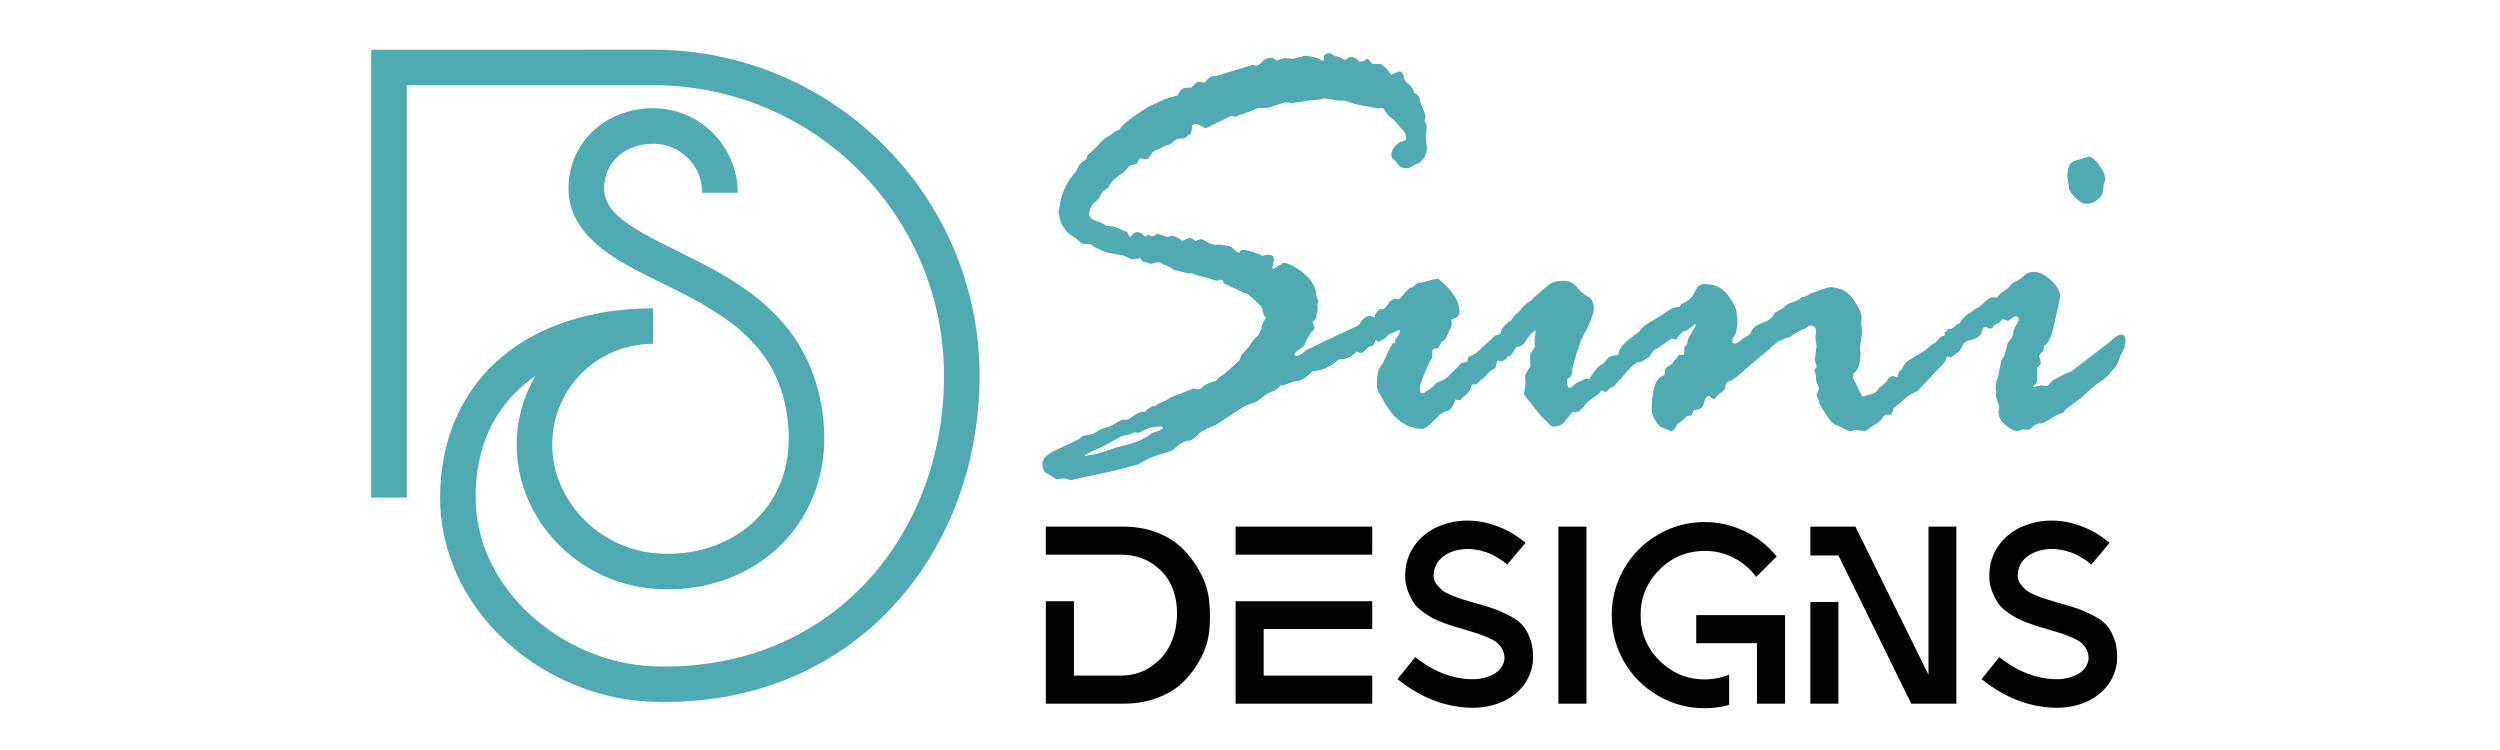 <?xml version="1.0" encoding="utf-8"?>
<!-- Generator: Adobe Illustrator 16.0.0, SVG Export Plug-In . SVG Version: 6.00 Build 0)  -->
<!DOCTYPE svg PUBLIC "-//W3C//DTD SVG 1.1//EN" "http://www.w3.org/Graphics/SVG/1.1/DTD/svg11.dtd">
<svg version="1.1" id="Calque_1" xmlns="http://www.w3.org/2000/svg" xmlns:xlink="http://www.w3.org/1999/xlink" x="0px" y="0px"
	 width="200px" height="60px" viewBox="0 0 200 60" enable-background="new 0 0 200 60" xml:space="preserve">
<g>
	<path fill="#010202" d="M89.861,56.294h-6.192v-8.197h2.246v5.951h3.725c0.93,0,1.747-0.238,2.447-0.719
		c0.702-0.479,1.219-1.077,1.549-1.791s0.506-1.49,0.525-2.329c0.021-0.835-0.124-1.61-0.435-2.327
		c-0.31-0.715-0.823-1.31-1.538-1.79c-0.715-0.479-1.566-0.719-2.55-0.719h-5.971v-2.245h6.192c0.985,0,1.894,0.163,2.723,0.484
		c0.83,0.325,1.515,0.76,2.054,1.306c0.538,0.546,1.003,1.174,1.386,1.883c0.385,0.707,0.622,1.454,0.71,2.235
		c0.085,0.784,0.092,1.565,0.02,2.349c-0.076,0.781-0.299,1.526-0.667,2.236c-0.372,0.708-0.826,1.334-1.367,1.881
		c-0.54,0.549-1.232,0.982-2.075,1.304C91.801,56.132,90.873,56.294,89.861,56.294z"/>
	<path fill="#010202" d="M98.847,42.128h10.929v2.245H98.847V42.128z M109.776,54.048v2.246H98.847v-8.197h10.929v2.226h-8.683
		v3.726H109.776z"/>
	<path fill="#010202" d="M122.039,43.424l-1.457,1.738c-1.094-0.903-2.253-1.313-3.48-1.233c-0.432,0.04-0.822,0.143-1.174,0.303
		c-0.324,0.149-0.593,0.352-0.81,0.607c-0.311,0.379-0.452,0.836-0.425,1.377c0.041,0.215,0.137,0.418,0.294,0.606
		c0.155,0.188,0.315,0.344,0.485,0.467c0.168,0.119,0.414,0.245,0.739,0.373c0.321,0.129,0.589,0.224,0.8,0.283
		c0.207,0.063,0.516,0.151,0.92,0.275c0.66,0.187,1.162,0.34,1.508,0.455c0.346,0.114,0.772,0.301,1.285,0.566
		c0.513,0.262,0.891,0.541,1.132,0.838c0.244,0.299,0.446,0.693,0.608,1.185c0.16,0.493,0.216,1.063,0.16,1.711v0.021
		c-0.094,0.714-0.362,1.355-0.808,1.921c-0.539,0.662-1.269,1.142-2.187,1.438c-0.877,0.269-1.82,0.337-2.833,0.201
		c-1.754-0.217-3.42-0.957-4.998-2.226l1.417-1.76c1.239,0.983,2.521,1.558,3.846,1.719c0.699,0.094,1.327,0.055,1.881-0.12
		c0.487-0.148,0.851-0.379,1.095-0.688c0.174-0.216,0.281-0.465,0.322-0.749c0.014-0.269-0.038-0.519-0.152-0.74
		c-0.113-0.222-0.249-0.403-0.403-0.546c-0.155-0.142-0.399-0.281-0.729-0.425c-0.331-0.14-0.605-0.248-0.82-0.323
		c-0.216-0.073-0.535-0.171-0.96-0.295c-0.426-0.12-0.748-0.215-0.964-0.283c-0.216-0.066-0.517-0.171-0.897-0.311
		c-0.386-0.145-0.686-0.275-0.893-0.397c-0.209-0.119-0.455-0.282-0.738-0.483c-0.284-0.203-0.502-0.417-0.657-0.639
		c-0.156-0.222-0.301-0.492-0.436-0.81c-0.134-0.316-0.229-0.658-0.283-1.023v-0.078c-0.08-1.147,0.236-2.151,0.951-3.017
		c0.418-0.497,0.942-0.898,1.578-1.195c0.621-0.283,1.283-0.449,1.983-0.506c0.553-0.037,1.113-0.006,1.68,0.103
		c0.565,0.107,1.146,0.301,1.741,0.576C120.953,42.617,121.514,42.979,122.039,43.424z"/>
	<path fill="#010202" d="M126.917,56.294h-2.246V42.128h2.246V56.294z"/>
	<path fill="#010202" d="M136.387,41.764c0.757,0,1.492,0.113,2.208,0.342c0.715,0.232,1.368,0.548,1.962,0.952
		c0.593,0.403,1.12,0.89,1.579,1.457l-1.64,1.641c-0.473-0.646-1.07-1.157-1.791-1.528c-0.723-0.372-1.493-0.556-2.318-0.556
		c-1.416,0-2.627,0.503-3.633,1.506c-1.004,1.006-1.506,2.216-1.506,3.632c0,1.419,0.502,2.63,1.506,3.634
		c1.006,1.006,2.217,1.509,3.633,1.509c0.676,0,1.323-0.128,1.943-0.385v2.429c-0.634,0.175-1.281,0.263-1.943,0.263
		c-1.35,0-2.595-0.334-3.742-1.003c-1.147-0.667-2.052-1.57-2.712-2.71c-0.661-1.14-0.993-2.386-0.993-3.736
		c0-1.346,0.332-2.592,0.993-3.731c0.66-1.142,1.564-2.043,2.712-2.71C133.792,42.096,135.037,41.764,136.387,41.764z
		 M139.99,51.457h-4.292v-2.248h7.106v7.085h-2.248v-4.837H139.99z"/>
	<path fill="#010202" d="M156.505,56.294c-0.393,0-0.987,0-1.79,0c-0.806,0-1.408,0-1.814,0l-5.827-11.858h-2.245v-2.308h3.602
		l5.848,11.858V42.128h2.228V56.294z M147.073,56.294h-2.245v-8.135h2.245V56.294z"/>
	<path fill="#010202" d="M168.769,43.424l-1.458,1.738c-1.093-0.903-2.253-1.313-3.48-1.233c-0.433,0.04-0.824,0.143-1.175,0.303
		c-0.323,0.149-0.594,0.352-0.81,0.607c-0.31,0.379-0.451,0.836-0.425,1.377c0.042,0.215,0.138,0.418,0.294,0.606
		c0.153,0.188,0.318,0.344,0.486,0.467c0.168,0.119,0.415,0.245,0.737,0.373c0.326,0.129,0.59,0.224,0.8,0.283
		c0.208,0.063,0.518,0.151,0.921,0.275c0.662,0.187,1.163,0.34,1.507,0.455c0.345,0.114,0.772,0.301,1.287,0.566
		c0.511,0.262,0.891,0.541,1.132,0.838c0.243,0.299,0.445,0.693,0.606,1.185c0.164,0.493,0.217,1.063,0.164,1.711v0.021
		c-0.095,0.714-0.365,1.355-0.812,1.921c-0.539,0.662-1.267,1.142-2.185,1.438c-0.877,0.269-1.821,0.337-2.834,0.201
		c-1.753-0.217-3.419-0.957-4.998-2.226l1.415-1.76c1.241,0.983,2.525,1.558,3.847,1.719c0.703,0.094,1.33,0.055,1.881-0.12
		c0.486-0.148,0.852-0.379,1.096-0.688c0.173-0.216,0.282-0.465,0.321-0.749c0.014-0.269-0.034-0.519-0.15-0.74
		c-0.115-0.222-0.249-0.403-0.405-0.546c-0.155-0.142-0.398-0.281-0.729-0.425c-0.328-0.14-0.603-0.248-0.817-0.323
		c-0.217-0.073-0.539-0.171-0.962-0.295c-0.426-0.12-0.745-0.215-0.963-0.283c-0.214-0.066-0.515-0.171-0.901-0.311
		c-0.381-0.145-0.679-0.275-0.889-0.397c-0.208-0.119-0.455-0.282-0.737-0.483c-0.283-0.203-0.504-0.417-0.658-0.639
		c-0.157-0.222-0.302-0.492-0.437-0.81c-0.135-0.316-0.23-0.658-0.282-1.023v-0.078c-0.081-1.147,0.235-2.151,0.951-3.017
		c0.418-0.497,0.944-0.898,1.578-1.195c0.618-0.283,1.282-0.449,1.982-0.506c0.555-0.037,1.114-0.006,1.681,0.103
		c0.566,0.107,1.146,0.301,1.739,0.576C167.681,42.617,168.241,42.979,168.769,43.424z"/>
</g>
<g>
	<path fill="#50AAB2" d="M99.142,28.847l0.185-0.462l0.602-0.67c0.308-0.509,0.563-0.809,0.764-0.903
		c0.03-0.122,0.077-0.238,0.139-0.347c0.061-0.108,0.107-0.276,0.139-0.508l0.208-0.371c0.062-0.061,0.093-0.107,0.093-0.138
		c0-0.032-0.062-0.124-0.186-0.278l-0.115-0.486c0-0.124-0.409-0.532-1.228-1.226h-0.184l-1.667-0.81l-0.094-0.231l-0.184-0.047
		l-0.232,0.093h-0.045l-0.789-0.232c-0.632-0.169-1.049-0.3-1.25-0.393c-0.031,0.032-0.077,0.047-0.138,0.047l-0.927-0.208
		c-0.263-0.062-0.419-0.126-0.474-0.196c-0.055-0.069-0.186-0.139-0.394-0.208c-0.208-0.07-0.343-0.136-0.405-0.198
		c-0.062-0.06-0.186-0.092-0.37-0.092l-0.58,0.139c0-0.047-0.216-0.122-0.648-0.23c-0.062-0.154-0.109-0.232-0.139-0.232
		l-0.672,0.092c-0.447-0.216-0.678-0.323-0.695-0.323c-0.077,0-0.347-0.042-0.809-0.128c-0.462-0.084-0.764-0.174-0.901-0.266
		c-0.139-0.092-0.347-0.184-0.625-0.278l-0.139-0.139c-0.031-0.03-0.116-0.061-0.254-0.092h-0.417c-0.092,0-0.22-0.077-0.382-0.231
		s-0.369-0.308-0.625-0.462c-0.254-0.154-0.477-0.397-0.67-0.729c-0.193-0.331-0.296-0.666-0.311-1.006
		c-0.032-0.03-0.047-0.062-0.047-0.092l0.139-0.741c0.139-0.939,0.578-1.811,1.318-2.613c0.123-0.417,0.377-0.717,0.763-0.902
		l0.093-0.323c0.447-0.385,0.766-0.695,0.959-0.926c0.193-0.231,0.413-0.42,0.66-0.566c0.246-0.146,0.439-0.28,0.579-0.404
		l0.418-0.186c-0.015-0.139,0.329-0.466,1.031-0.983c0.704-0.517,1.252-0.856,1.645-1.018c0.394-0.161,0.655-0.281,0.787-0.358
		c0.131-0.077,0.513-0.193,1.145-0.347c0.154-0.417,0.401-0.625,0.741-0.625h0.346l0.463-0.462l0.623,0.047
		c0.032-0.032,0.117-0.128,0.255-0.29c0.14-0.162,0.371-0.243,0.694-0.243l2.8-0.855h0.183l0.187,0.045
		c0.123,0,0.281-0.107,0.474-0.323c0.191-0.215,0.442-0.324,0.752-0.324c0.06,0,0.177,0.062,0.346,0.186
		c0,0.032,0.018,0.047,0.047,0.047l0.601-0.187l0.718,0.047l0.903-0.232c0.569,0,1.07,0.139,1.503,0.417l0.046-0.092V4.654
		c0-0.261,0.147-0.392,0.439-0.392c0.124,0,0.2,0.03,0.23,0.092l0.279,0.162h0.161c0.029,0,0.23,0.092,0.601,0.277
		c0.233-0.154,0.378-0.231,0.439-0.231c0.293,0,0.524,0.124,0.695,0.37l0.393-0.046c0.123-0.122,0.199-0.185,0.232-0.185
		c0.092,0,0.214,0.124,0.369,0.37l0.139,0.045h0.578c0.031,0,0.094,0.047,0.186,0.139l0.253,0.208
		c0.124,0.124,0.209,0.224,0.255,0.301c0.048,0.077,0.101,0.146,0.162,0.208c0.401-0.169,0.616-0.254,0.647-0.254
		c0.154,0,0.271,0.131,0.348,0.393c0,0.216,0.134,0.427,0.405,0.636c0.269,0.208,0.403,0.429,0.403,0.66
		c0.339,0.154,0.51,0.4,0.51,0.74l0.439,1.134l-0.092,0.393c0.122,0.246,0.185,0.385,0.185,0.417l-0.093,0.855l0.093,0.903
		c0,0.477-0.225,0.886-0.671,1.226c-0.092,0-0.244,0.065-0.451,0.196c-0.209,0.132-0.328,0.197-0.358,0.197
		c-0.401,0-0.667-0.097-0.799-0.289c-0.13-0.193-0.258-0.337-0.381-0.428c-0.124-0.092-0.186-0.216-0.186-0.37
		c0-0.355,0.238-0.701,0.717-1.041c0.217,0,0.371-0.069,0.463-0.208c0-0.325-0.069-0.547-0.207-0.67
		c-0.14-0.124-0.29-0.292-0.452-0.509c-0.161-0.216-0.335-0.39-0.521-0.521c-0.184-0.132-0.335-0.296-0.451-0.497
		c-0.115-0.201-0.219-0.301-0.311-0.301l-0.325,0.045l-0.67-0.139c-0.71-0.092-1.358-0.253-1.944-0.485h-0.462l-1.249-0.186
		c-0.216,0.092-0.523,0.139-0.925,0.139l-1.527,0.231l-0.623-0.045c-0.047,0-0.472,0.13-1.274,0.393l-0.23,0.047h-0.625
		c-0.03,0-0.227,0.077-0.589,0.231c-0.362,0.155-0.667,0.263-0.914,0.323l-0.208,0.094c-0.032,0.03-0.077,0.045-0.14,0.045
		l-0.37-0.045l-2.035,0.993L96.11,10.09c-0.263-0.124-0.41-0.185-0.441-0.185c-0.215,0-0.323,0.108-0.323,0.324l-0.046,0.439
		c-0.2,0.123-0.331,0.216-0.393,0.277c-0.061,0.061-0.139,0.108-0.23,0.138h-0.278c-0.185,0-0.358,0.082-0.521,0.243
		c-0.162,0.162-0.303,0.251-0.427,0.266c-0.123,0.016-0.3,0.086-0.531,0.208c-0.032,0.062-0.155,0.124-0.37,0.186
		c-0.216,0.062-0.382,0.204-0.499,0.427c-0.115,0.223-0.25,0.335-0.405,0.335l-0.462-0.092l-0.256,0.462
		c-0.323,0.077-0.508,0.124-0.554,0.139c-0.201,0.263-0.401,0.463-0.601,0.601c-0.201,0.139-0.398,0.29-0.59,0.451
		c-0.193,0.162-0.332,0.328-0.417,0.497c-0.085,0.171-0.212,0.305-0.382,0.405c-0.169,0.101-0.315,0.305-0.439,0.613l-0.231,0.233
		c-0.385,0.323-0.578,0.67-0.578,1.04c0,0.263,0.186,0.455,0.555,0.579c0.37,0.124,0.602,0.224,0.693,0.3
		c0.093,0.077,0.233,0.116,0.417,0.116c0.187,0,0.362,0.038,0.532,0.115c0.171,0.077,0.456,0.201,0.856,0.37
		c0.077,0.248,0.154,0.37,0.231,0.37c0.032,0,0.094-0.06,0.186-0.184c0.092-0.124,0.231-0.186,0.416-0.186
		c0.201,0,0.394,0.124,0.578,0.37l0.186-0.139h0.092l0.3,0.093h0.047l0.277-0.139c0.03-0.032,0.076-0.047,0.138-0.047
		c0.047,0,0.285,0.077,0.717,0.231h0.047c0.03,0,0.154-0.03,0.37-0.092c0.231,0.062,0.361,0.109,0.392,0.139l0.323,0.184
		c0,0.047,0.03,0.07,0.092,0.07c0.062,0,0.154-0.035,0.278-0.104c0.124-0.068,0.238-0.103,0.347-0.103
		c0.122,0,0.262,0.084,0.416,0.253c0.248-0.107,0.386-0.162,0.417-0.162c0.139,0,0.377,0.115,0.717,0.348l0.439,0.092h0.509
		l0.763,0.138c0.214,0.231,0.439,0.408,0.67,0.532c0.03-0.169,0.139-0.254,0.323-0.254c0.247,0,0.624,0.1,1.133,0.3l0.186,0.045
		l0.185,0.139c0.262-0.061,0.424-0.093,0.487-0.093c0.308,0,0.461,0.109,0.461,0.323c0,0.187-0.046,0.425-0.139,0.717
		c0.031,0,0.077,0.032,0.139,0.094c0.077-0.094,0.162-0.154,0.255-0.186l0.369-0.208c0.062-0.062,0.108-0.092,0.139-0.092
		c0.354,0,0.856,0.246,1.504,0.74c0.647,0.494,1.018,1.057,1.11,1.688c0,0.185,0.062,0.401,0.186,0.647l-0.094,0.3l0.047,0.37
		c0,0.032-0.032,0.139-0.093,0.325l-0.046,0.347c-0.031,0.061-0.077,0.115-0.14,0.162c-0.062,0.045-0.106,0.1-0.139,0.162
		l0.139,0.393v0.094c0,0.062-0.058,0.146-0.173,0.253c-0.115,0.109-0.188,0.208-0.22,0.3c-0.03,0.094-0.086,0.189-0.163,0.29
		c-0.076,0.1-0.129,0.219-0.161,0.358c-0.029,0.139-0.182,0.298-0.45,0.475c-0.271,0.178-0.404,0.312-0.404,0.404
		s0.029,0.139,0.092,0.139c0.185,0,0.381-0.089,0.589-0.266c0.209-0.177,0.365-0.281,0.473-0.313
		c0.108-0.031,0.293-0.123,0.556-0.278l2.171-1.018c1.617-0.77,2.519-1.155,2.703-1.155c0.246,0,0.369,0.122,0.369,0.37
		c0,0.092-0.107,0.269-0.323,0.531c-0.032,0.725-0.347,1.149-0.949,1.271c-0.23,0.156-0.408,0.317-0.531,0.486h-0.185
		c-0.386,0.432-0.825,0.648-1.318,0.648h-0.14c-0.571,0.57-1.264,0.886-2.081,0.948c-0.54,0.541-0.987,0.81-1.34,0.81l-0.372,0.092
		c-0.385,0.156-0.655,0.233-0.81,0.233c-0.03,0-0.092,0.06-0.185,0.185l-0.347,0.255c-0.293,0.06-0.608,0.23-0.949,0.509
		c-0.338,0.275-0.598,0.435-0.774,0.474c-0.177,0.038-0.367,0.104-0.567,0.197c-0.2,0.092-1.009,0.615-2.427,1.57l-0.3,0.095
		c-0.603,0.276-0.98,0.504-1.134,0.681c-0.154,0.178-0.34,0.329-0.555,0.451h-0.093c-0.355,0-0.771,0.231-1.249,0.695
		c-0.03,0.077-0.365,0.203-1.006,0.38c-0.64,0.178-1.253,0.451-1.839,0.821c-0.37,0.093-0.825,0.217-1.364,0.37
		c-0.541,0.154-0.933,0.248-1.181,0.278l-1.619,0.347c-0.355,0.062-0.763,0.154-1.225,0.278c-0.278-0.093-0.517-0.14-0.717-0.14
		l-0.417,0.047c-0.062,0-0.158-0.053-0.289-0.162c-0.131-0.108-0.305-0.213-0.521-0.313c-0.216-0.1-0.323-0.366-0.323-0.798
		c0-0.385,0.424-0.767,1.273-1.146c0.848-0.376,1.404-0.645,1.667-0.798c0.122-0.169,0.335-0.269,0.636-0.301
		c0.302-0.029,0.56-0.122,0.776-0.277c0.216-0.154,0.548-0.293,0.996-0.415l0.925-0.486c0.047-0.03,0.084-0.047,0.116-0.047h0.325
		c0.107,0,0.269-0.084,0.486-0.254c0.216-0.169,0.439-0.294,0.67-0.37h0.278c0.03,0,0.077-0.039,0.139-0.116
		c0.062-0.077,0.201-0.177,0.417-0.3l0.07-0.048h0.23c0.171-0.138,0.372-0.253,0.603-0.346c0.231-0.094,0.455-0.215,0.672-0.369
		l1.804-0.695l0.417,0.048c0.094,0,0.213-0.074,0.36-0.222c0.146-0.146,0.489-0.295,1.029-0.451
		c0.077-0.122,0.239-0.269,0.486-0.439c0.248-0.169,0.541-0.416,0.88-0.74L99.142,28.847z M91.071,34.631l-0.325-0.047
		c-0.216,0.124-0.429,0.192-0.637,0.208c-0.21,0.016-0.533,0.159-0.974,0.428c-0.441,0.271-0.947,0.527-1.52,0.773
		c-0.572,0.248-0.857,0.41-0.857,0.487c0.758-0.092,1.546-0.301,2.364-0.625l1.67-0.462c0.216-0.063,0.367-0.125,0.452-0.185
		c0.086-0.062,0.252-0.146,0.498-0.255l0.372-0.278c0.077-0.03,0.248-0.092,0.51-0.185c0.262-0.093,0.394-0.185,0.394-0.277
		c0-0.062-0.032-0.092-0.094-0.092c-0.556,0-0.996,0.084-1.321,0.253C91.279,34.546,91.102,34.631,91.071,34.631z"/>
	<path fill="#50AAB2" d="M109.634,25.263l0.324,0.139c0.031-0.263,0.179-0.486,0.442-0.67h0.186c0.153,0,0.355-0.208,0.604-0.625
		l0.394-0.231c0.062,0.031,0.155,0.047,0.279,0.047c0.092,0,0.182-0.062,0.268-0.186c0.084-0.124,0.298-0.362,0.639-0.717h0.092
		c0.094,0,0.205-0.07,0.337-0.208c0.133-0.139,0.307-0.208,0.524-0.208l0.789-0.207c0.246-0.062,0.385-0.093,0.417-0.093
		c0.139-0.045,0.478,0.235,1.019,0.844c0.538,0.61,0.809,1.2,0.809,1.77c0,0.325-0.171,0.517-0.509,0.579l-0.116,0.092v0.463
		l-0.393,0.856c-0.109,0.23-0.24,0.377-0.395,0.439c-0.137,0.247-0.238,0.416-0.3,0.509l-0.323,0.045l-0.14,0.139v0.578
		c-0.139,0.186-0.34,0.591-0.601,1.214c-0.263,0.625-0.395,1.022-0.395,1.192c0,0.293,0.063,0.439,0.186,0.439
		c0.093,0,0.186-0.038,0.278-0.117c0.092-0.076,0.22-0.165,0.381-0.267c0.162-0.099,0.282-0.203,0.359-0.311
		c0.076-0.108,0.238-0.205,0.484-0.29c0.246-0.084,0.478-0.243,0.692-0.474c0.217-0.231,0.371-0.385,0.463-0.462
		c0.094-0.077,0.193-0.181,0.302-0.313c0.107-0.131,0.177-0.196,0.206-0.196c0.093,0,0.24-0.032,0.44-0.094
		c0.03-0.169,0.062-0.292,0.092-0.37l0.556-0.276l1.341-1.204l0.185-0.23c0.246-0.062,0.4-0.107,0.462-0.14
		c0.124-0.416,0.331-0.717,0.623-0.901c0-0.062,0.077-0.108,0.231-0.139c0.124-0.247,0.281-0.443,0.475-0.59
		c0.193-0.146,0.351-0.328,0.474-0.543l0.531-0.439c0.155-0.062,0.264-0.154,0.323-0.278c0.803-0.708,1.3-1.113,1.492-1.214
		c0.192-0.1,0.505-0.15,0.937-0.15c0.431,0,0.78,0.165,1.051,0.497c0.269,0.332,0.563,0.582,0.879,0.752
		c0.315,0.169,0.474,0.494,0.474,0.971c0,0.447-0.347,1.303-1.04,2.567c-0.448,1.328-0.68,2.14-0.693,2.44
		c-0.016,0.3-0.086,0.474-0.209,0.521c-0.124,0.047-0.185,0.1-0.185,0.161v0.092c0,0.372,0.061,0.557,0.185,0.557
		c0.093,0,0.22-0.078,0.382-0.232c0.162-0.154,0.489-0.325,0.981-0.509l0.206,0.046c0.446-0.679,0.747-1.044,0.9-1.099
		c0.152-0.054,0.307-0.193,0.46-0.417c0.155-0.224,0.342-0.342,0.564-0.358c0.223-0.015,0.366-0.054,0.427-0.116
		c0.015-0.37,0.318-0.787,0.91-1.249c0.592-0.461,0.934-0.693,1.026-0.693c0.153,0,0.276,0.115,0.369,0.346
		c0.092,0.23,0.188,0.389,0.287,0.474c0.099,0.085,0.15,0.158,0.15,0.22v0.417c0,0.199-0.101,0.331-0.3,0.392
		c-0.154,0.34-0.293,0.541-0.415,0.601l-0.415-0.045c-0.077,0.092-0.145,0.177-0.197,0.254c-0.054,0.077-0.089,0.109-0.104,0.092
		c-0.122,0.031-0.342,0.235-0.658,0.613c-0.315,0.379-0.596,0.69-0.842,0.938l-0.093,0.14c-0.122,0.091-0.237,0.154-0.345,0.185
		l-0.416,0.347c-0.153-0.092-0.246-0.139-0.277-0.139c-0.03,0-0.095,0.062-0.194,0.184c-0.103,0.125-0.302,0.282-0.602,0.476
		c-0.301,0.192-0.526,0.413-0.682,0.659l-0.368,0.369l-0.484,0.07c-0.048,0-0.125,0.068-0.231,0.208l-0.414,0.531
		c-0.202,0.263-0.517,0.395-0.948,0.395c-0.092,0-0.211-0.082-0.357-0.243c-0.146-0.162-0.284-0.301-0.415-0.417
		c-0.132-0.116-0.423-0.462-0.878-1.041c-0.455-0.578-0.682-0.882-0.682-0.913l0.138-0.81l-0.046-0.555
		c0-0.107,0.074-0.274,0.221-0.497c0.146-0.224,0.219-0.343,0.219-0.359l-0.045-0.901c0.03-0.03,0.06-0.077,0.092-0.139l0.324-0.531
		c-0.031-0.154-0.047-0.325-0.047-0.509l0.093-0.764c-0.278,0.124-0.521,0.375-0.73,0.752c-0.206,0.378-0.48,0.566-0.819,0.566
		c-0.295,0.525-0.518,0.779-0.672,0.764c-0.063,0.063-0.106,0.124-0.14,0.185l-0.322,0.186l-0.394-0.047l-0.139,0.579
		c-0.339,0.186-0.56,0.352-0.659,0.497c-0.102,0.148-0.259,0.297-0.475,0.451l-0.394,0.37h-0.37
		c-0.063,0.417-0.301,0.764-0.717,1.042l-0.186,0.231l-0.416-0.048c-0.155,0.494-0.347,0.795-0.579,0.902
		c-0.262,0-0.621,0.24-1.076,0.717c-0.454,0.479-0.774,0.718-0.96,0.718c-1.343,0-2.43-0.84-3.262-2.521
		c-0.031-0.063-0.104-0.179-0.22-0.348c-0.115-0.17-0.173-0.432-0.173-0.787c0-0.601,0.08-1.01,0.241-1.226
		c0.164-0.216,0.372-0.621,0.626-1.214c0.255-0.594,0.442-0.852,0.566-0.775c0.031-0.062,0.046-0.154,0.046-0.278
		c0.246-0.293,0.371-0.517,0.371-0.67c0-0.062-0.032-0.092-0.093-0.092c-0.032,0-0.124,0.045-0.278,0.138l-0.324,0.139
		c-0.141,0.032-0.242,0.094-0.304,0.186s-0.169,0.181-0.324,0.266s-0.279,0.159-0.372,0.22h-0.069
		c-0.094-0.094-0.155-0.139-0.187-0.139c-0.092,0.246-0.171,0.4-0.232,0.462l-0.278,0.047c-0.342,0.355-0.559,0.531-0.651,0.531
		c-0.063,0-0.202-0.054-0.419-0.162c-0.216-0.108-0.325-0.216-0.325-0.324l0.163-0.901v-0.417c0-0.03,0.063-0.092,0.187-0.184
		c0.03,0,0.153-0.166,0.37-0.499C109.083,25.429,109.339,25.263,109.634,25.263z"/>
	<path fill="#50AAB2" d="M151.411,30.096h0.091l0.233,0.094c0.03,0,0.062-0.016,0.092-0.047c0-0.263,0.124-0.486,0.371-0.67
		c0.077-0.293,0.251-0.516,0.521-0.671c0.27-0.154,0.701-0.409,1.288-0.764l0.578-0.509l0.279-0.139l0.185-0.231
		c0.17-0.201,0.332-0.3,0.487-0.3c0.23,0,0.348,0.084,0.348,0.254l-0.209,0.463l0.092,0.763c0,0.278-0.096,0.524-0.288,0.74
		c-0.193,0.217-0.49,0.533-0.893,0.948l-1.181,1.25l-0.625,0.323c-0.155,0.092-0.293,0.2-0.417,0.322l-0.902,0.765
		c0,0.216-0.07,0.377-0.209,0.486h-0.371l-0.185,0.092c-0.108,0.293-0.426,0.578-0.949,0.856l-0.324,0.23
		c-0.109,0.092-0.209,0.139-0.302,0.139l-0.649-0.093l-0.438,0.093c-0.124,0-0.29-0.062-0.498-0.185
		c-0.209-0.123-0.422-0.219-0.638-0.289s-0.49-0.355-0.821-0.856c-0.332-0.501-0.514-0.829-0.546-0.983
		c0-0.062-0.034-0.165-0.104-0.313c-0.069-0.146-0.104-0.233-0.104-0.265s0.068-0.187,0.207-0.462v-0.048
		c0-0.046-0.041-0.154-0.126-0.323c-0.085-0.17-0.128-0.378-0.128-0.625c0-0.139-0.046-0.316-0.138-0.532
		c0.122-0.124,0.185-0.216,0.185-0.278s-0.023-0.151-0.07-0.266c-0.045-0.116-0.069-0.205-0.069-0.266l0.14-1.134l-0.093-0.579
		l0.046-0.555c0-0.323-0.138-0.485-0.415-0.485c-0.123,0-0.275,0.084-0.46,0.254l-0.162,0.046c-0.415,0.201-0.706,0.367-0.875,0.497
		c-0.169,0.131-0.346,0.196-0.53,0.196c-0.093,0.094-0.269,0.179-0.529,0.255l-0.187,0.139c-0.061,0.062-0.184,0.154-0.368,0.278
		c0,0.045-0.289,0.304-0.863,0.775c-0.578,0.469-1.096,0.913-1.558,1.33c-0.46,0.416-0.794,0.644-1.002,0.681
		c-0.207,0.039-0.312,0.235-0.312,0.59c0,0.063-0.138,0.187-0.413,0.371c-0.033,0-0.193,0.17-0.485,0.508
		c-0.244-0.184-0.383-0.277-0.415-0.277c-0.2,0-0.348,0.255-0.44,0.765c-0.093,0.2-0.339,0.323-0.742,0.369
		c-0.03,0.016-0.084,0.132-0.161,0.348l-0.094,0.092h-0.231c-0.031,0-0.139,0.089-0.325,0.266c-0.185,0.178-0.348,0.288-0.487,0.335
		c-0.201,0.416-0.371,0.625-0.509,0.625c-0.063,0-0.152-0.031-0.267-0.093c-0.117-0.061-0.259-0.116-0.43-0.162
		c-0.169-0.045-0.357-0.233-0.565-0.565c-0.208-0.333-0.313-0.614-0.313-0.845c0-1.713,0.33-2.644,0.995-2.799l0.045-0.092V29.75
		c0-0.201,0.089-0.344,0.266-0.429c0.178-0.084,0.358-0.254,0.543-0.509c0.187-0.254,0.31-0.397,0.37-0.427h0.303
		c0.06,0,0.092-0.161,0.092-0.486c0-0.093,0.037-0.177,0.115-0.254c0.077-0.077,0.123-0.189,0.139-0.335
		c0.015-0.146,0.128-0.387,0.335-0.717c0.208-0.332,0.313-0.528,0.313-0.59l-0.045-0.092c-0.387,0.354-0.664,0.546-0.834,0.578
		c-0.169,0.03-0.401,0.254-0.692,0.67l-0.37-0.07c-0.648,0.479-1.052,0.748-1.205,0.81c-0.155,0.062-0.325,0.24-0.511,0.531
		c0,0.093-0.055,0.156-0.162,0.186c-0.109,0.032-0.311,0.154-0.604,0.37h-0.139c-0.387,0-0.579-0.278-0.579-0.832l0.483-1.318
		c0.14-0.417,0.467-0.767,0.981-1.053c0.517-0.285,0.952-0.558,1.307-0.821c0.355-0.262,0.708-0.402,1.063-0.417l0.161-0.231
		c0.524-0.201,0.879-0.516,1.063-0.948c0.186-0.431,0.439-0.647,0.763-0.647c0.847,0,1.494,0.313,1.941,0.936
		c0.446,0.625,0.671,1.122,0.671,1.492l0.045,0.625c0,0.216-0.045,0.516-0.137,0.901c-0.187,0.278-0.279,0.486-0.279,0.625
		c0,0.124,0.077,0.185,0.231,0.185c0.092,0,0.217-0.065,0.37-0.196c0.152-0.13,0.326-0.25,0.521-0.358
		c0.19-0.106,0.303-0.201,0.334-0.277c0.154-0.37,0.423-0.625,0.809-0.763c0.386-0.139,0.625-0.255,0.717-0.347l0.231-0.186
		l0.186-0.347c0.415-0.184,0.691-0.353,0.83-0.509c0.14-0.153,0.323-0.253,0.556-0.301c0.231-0.045,0.492-0.184,0.785-0.415
		l0.348-0.094l0.323-0.184c0.029-0.032,0.124-0.069,0.275-0.116c0.155-0.045,0.383-0.127,0.684-0.243
		c0.3-0.115,0.504-0.172,0.612-0.172c0.786,0,1.405,0.315,1.859,0.948c0.454,0.631,0.683,1.14,0.683,1.526l-0.048,0.416l0.094,0.625
		v0.092l-0.185,1.273l0.046,0.439c0,0.725-0.153,1.225-0.463,1.502c-0.077,0.032-0.115,0.109-0.115,0.231v0.208l0.462,0.972
		c0.14,0.339,0.248,0.51,0.325,0.51l0.741-0.209c0.216-0.062,0.395-0.224,0.533-0.485c0.124-0.062,0.34-0.247,0.649-0.557
		C151.063,30.22,151.21,30.096,151.411,30.096z"/>
	<path fill="#50AAB2" d="M155.539,26.628l0.37-0.325h0.138c0.109,0,0.271-0.115,0.487-0.346l0.232-0.093
		c0.308-0.462,0.578-0.732,0.809-0.81l0.372-0.278c0.061-0.061,0.149-0.114,0.265-0.162c0.115-0.047,0.302-0.196,0.557-0.451
		c0.254-0.254,0.459-0.38,0.613-0.38c0.155,0,0.277,0.015,0.371,0.045c0.092-0.185,0.276-0.365,0.556-0.543
		c0.278-0.177,0.501-0.388,0.671-0.636l0.302-0.139c0.246-0.123,0.467-0.281,0.66-0.474c0.191-0.192,0.442-0.289,0.752-0.289
		c0.446,0,0.915,0.227,1.399,0.683c0.486,0.455,0.729,0.889,0.729,1.306l-0.394,1.805c-0.262,1.326-0.556,2.02-0.88,2.081
		l-0.092,0.486c-0.216,0.154-0.323,0.278-0.323,0.37l0.14,0.556c0,0.077-0.086,0.193-0.255,0.347c-0.033,0-0.048,0.045-0.048,0.138
		v0.948c0,0.171-0.107,0.31-0.323,0.417c0.03,0.031,0.077,0.062,0.139,0.091c0.092-0.091,0.301-0.137,0.624-0.137l0.37,0.045
		l0.508-0.51c0.108-0.03,0.257-0.104,0.451-0.219c0.191-0.116,0.519-0.267,0.981-0.452l3.026-2.313
		c0.415-0.417,0.73-0.624,0.946-0.624c0.231,0,0.348,0.146,0.348,0.439c0,0.338-0.066,0.621-0.197,0.845
		c-0.131,0.223-0.251,0.494-0.358,0.809s-0.235,0.536-0.383,0.659c-0.146,0.124-0.263,0.26-0.357,0.404
		c-0.092,0.148-0.343,0.359-0.752,0.638c-0.408,0.278-0.756,0.558-1.041,0.843c-0.285,0.286-0.519,0.489-0.705,0.614l-0.993,0.716
		l-0.14,0.231c-0.03,0.03-0.173,0.097-0.427,0.196c-0.256,0.1-0.483,0.229-0.683,0.383l-0.417,0.231
		c-0.091,0.062-0.242,0.099-0.45,0.114c-0.208,0.017-0.39,0.104-0.543,0.267c-0.155,0.162-0.277,0.242-0.372,0.242l-0.345-0.046
		l-0.463,0.139c-0.262,0-0.582-0.157-0.96-0.474c-0.377-0.317-0.566-0.652-0.566-1.007v-0.139l0.045-0.323
		c0-0.063-0.045-0.221-0.138-0.475s-0.14-0.397-0.14-0.427l0.047-0.326l-0.047-0.139c0-0.415,0.031-0.677,0.094-0.786
		c0.061-0.108,0.107-0.257,0.139-0.45c0.03-0.194,0.061-0.35,0.092-0.474l0.115-0.579c0.063-0.186,0.14-0.308,0.232-0.37
		c0.03-0.124,0.093-0.332,0.184-0.625l0.093-0.417l0.232-0.323c0.123-0.124,0.196-0.289,0.219-0.497
		c0.022-0.208,0.104-0.429,0.243-0.66c0.14-0.231,0.208-0.37,0.208-0.417c0-0.185-0.092-0.276-0.276-0.276
		c-0.063,0-0.255,0.123-0.578,0.37l-0.417-0.139c-0.031,0-0.115,0.077-0.255,0.231c0,0.062-0.068,0.108-0.208,0.139
		c-0.139,0.03-0.271,0.146-0.395,0.347l-0.185,0.045l-0.301-0.139h-0.092c-0.154,0-0.247,0.171-0.278,0.509
		c-0.169,0.248-0.393,0.409-0.67,0.486l-0.51,0.139c-0.17,0.062-0.292,0.201-0.369,0.417c-0.079,0.216-0.233,0.412-0.464,0.589
		c-0.23,0.178-0.385,0.266-0.463,0.266c-0.432,0-0.646-0.239-0.646-0.715l0.186-1.087L155.539,26.628z M165.53,15.063l-0.139-0.902
		v-0.139c0-0.725,0.246-1.126,0.74-1.203c0.107-0.016,0.431-0.115,0.973-0.301c0.274,0.063,0.565,0.305,0.866,0.728
		c0.3,0.424,0.451,0.799,0.451,1.122c0,0.032-0.023,0.102-0.069,0.208c-0.047,0.108-0.078,0.313-0.094,0.613
		c-0.015,0.301-0.164,0.563-0.45,0.787c-0.285,0.223-0.591,0.335-0.913,0.335c-0.216,0-0.491-0.15-0.822-0.451
		C165.741,15.559,165.561,15.293,165.53,15.063z"/>
</g>
<path fill="#50AAB2" d="M29.694,3.978v35.828h2.845V6.818h19.71c12.871,0,23.272,10.393,23.272,23.244
	c0,12.946-9.197,23.736-23.22,23.241c-7.276-0.257-14.25-6.177-14.25-13.498c0-4.092,1.478-7.048,3.954-9.103
	c0.258-0.215,0.531-0.417,0.813-0.611c-0.942,1.611-1.484,3.482-1.484,5.476c0,6.01,4.85,10.972,10.787,11.519
	c3.818,0.352,7.424-0.816,10.005-3.158c2.581-2.345,4.094-5.883,3.778-9.973c-0.278-3.609-1.653-6.365-3.517-8.41
	c-1.863-2.046-4.166-3.409-6.343-4.534c-2.176-1.125-4.245-2.036-5.646-2.992c-1.391-0.949-2.021-1.729-2.068-2.956
	c0.018-2.166,1.738-3.562,3.919-3.562c2.186,0,3.925,1.738,3.925,3.918h2.845c0-3.718-3.05-6.773-6.77-6.763
	c-3.787,0.011-6.77,2.708-6.77,6.427c0,2.52,1.73,4.186,3.317,5.287c1.756,1.198,3.876,2.099,5.941,3.166
	c2.064,1.067,4.053,2.28,5.548,3.922c1.495,1.641,2.548,3.685,2.781,6.714c0.254,3.29-0.898,5.874-2.852,7.647
	s-4.751,2.719-7.837,2.435c-4.505-0.415-8.2-4.224-8.2-8.688c0-4.467,3.595-8.06,8.071-8.06v-2.844
	c-0.123,0-0.245,0.002-0.366,0.008c-4.564,0.064-8.668,1.333-11.693,3.845c-3.106,2.581-4.982,6.481-4.982,11.289
	c0,9.082,8.261,16.053,16.992,16.34c16.012,0.525,26.167-11.786,26.167-26.083c0-14.39-11.712-26.085-26.117-26.085L29.694,3.978z"
	/>
</svg>
